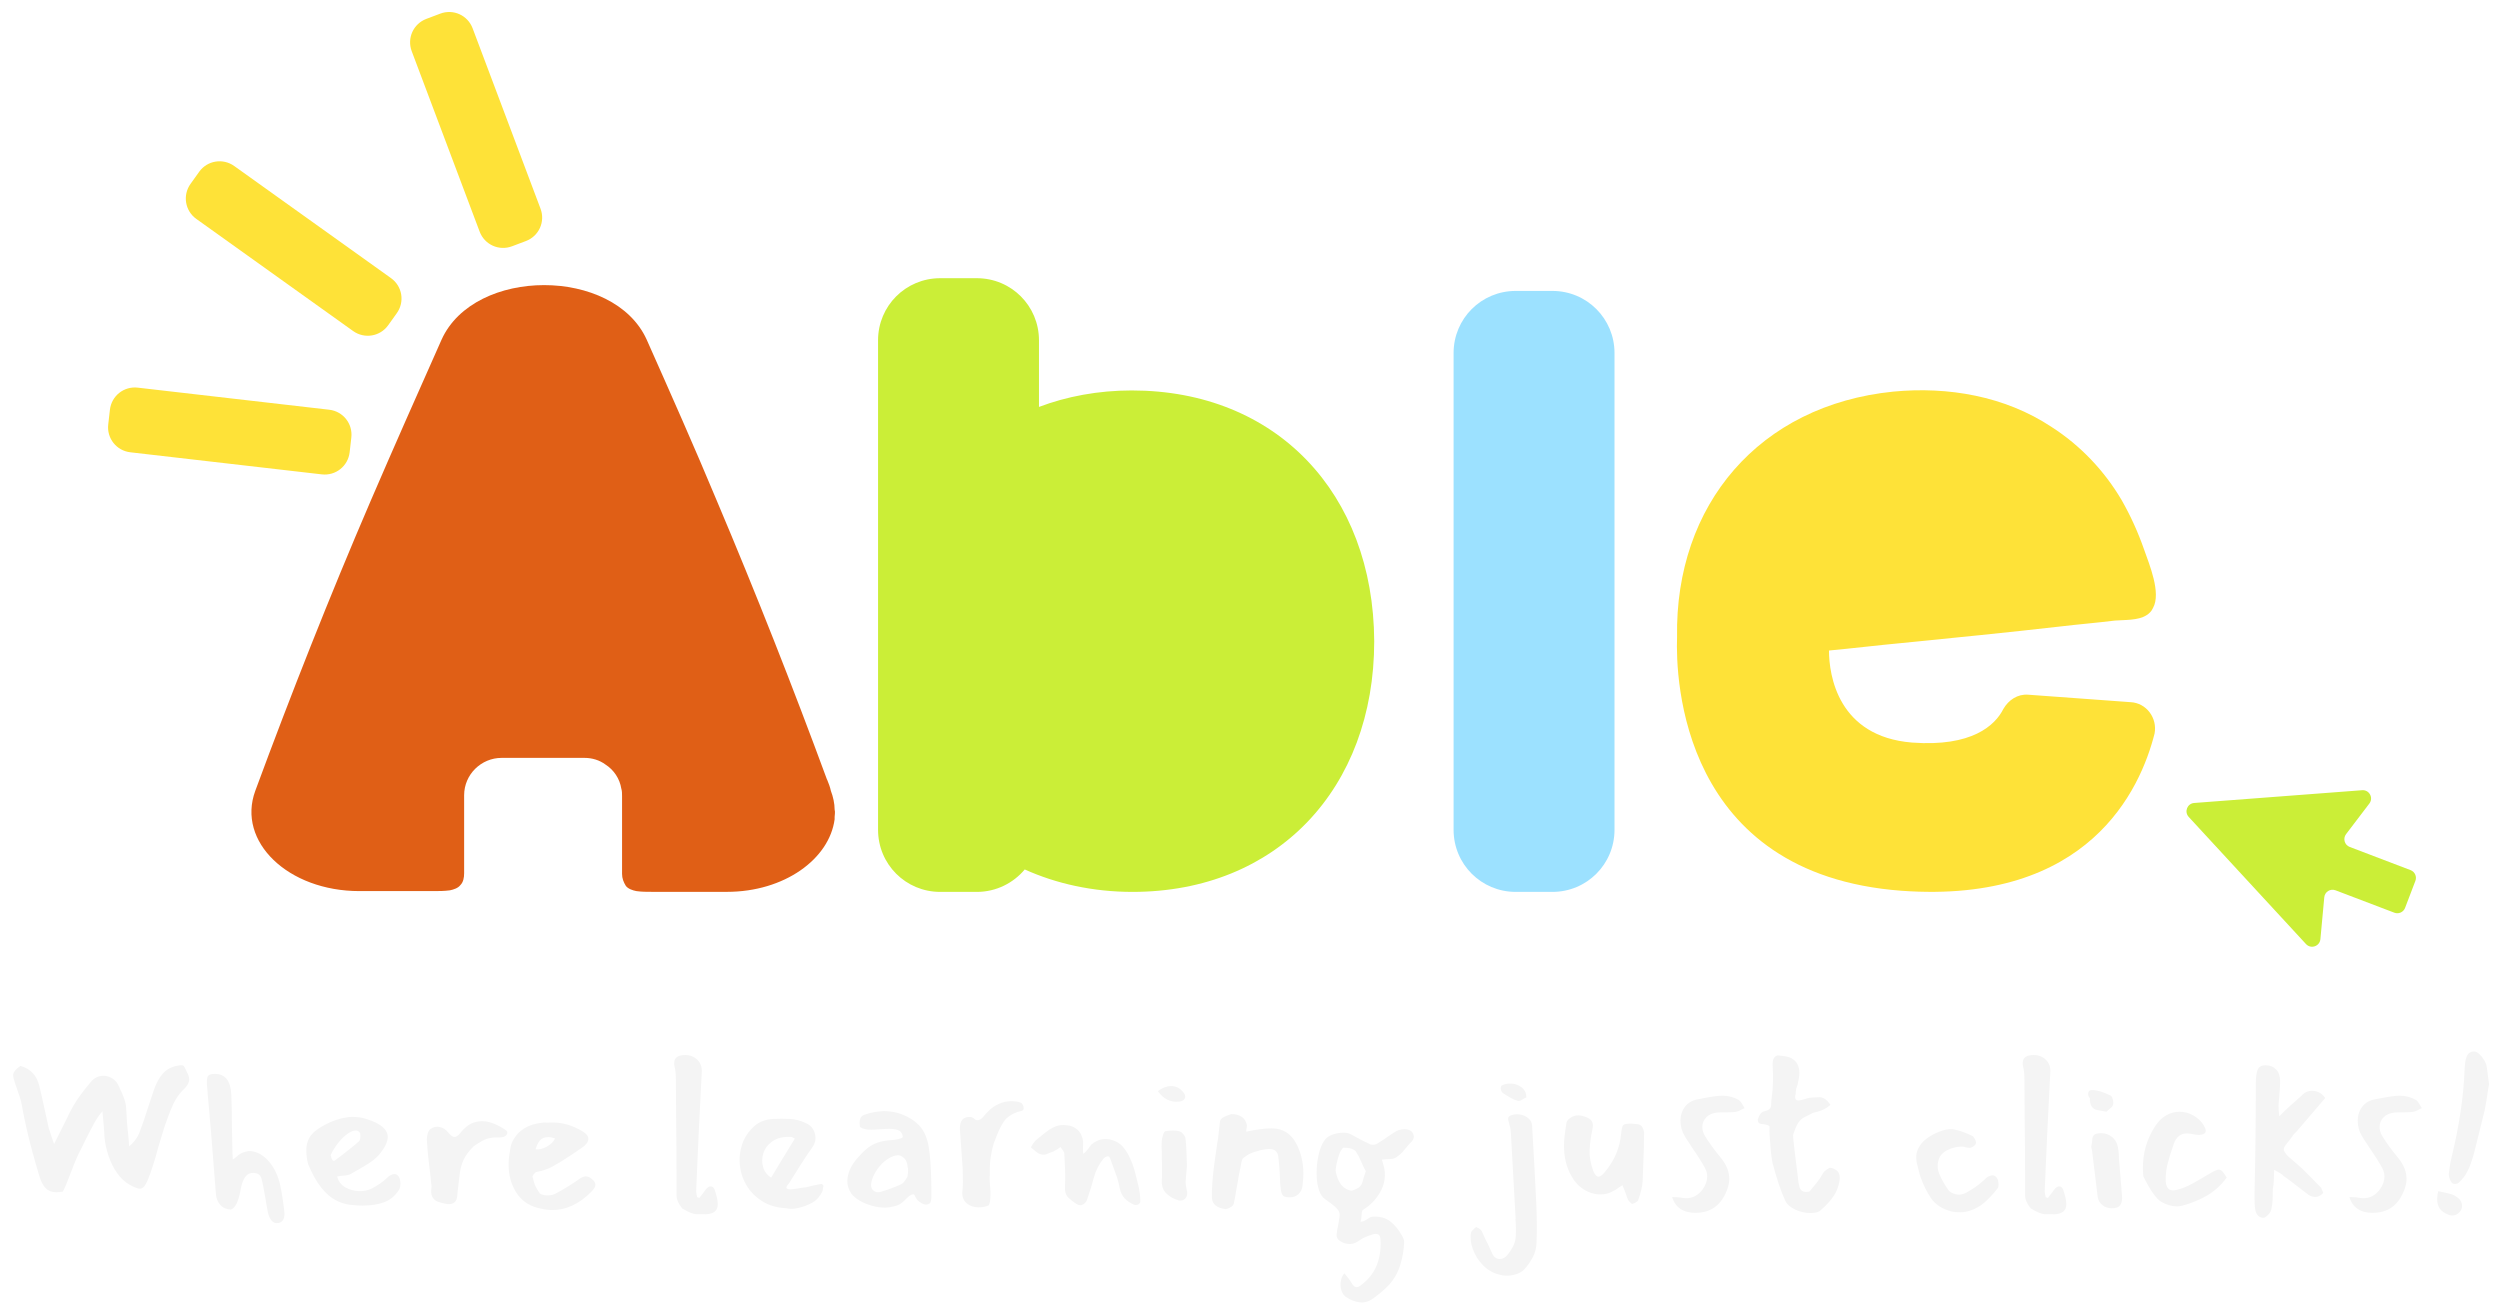 <?xml version="1.0" encoding="UTF-8"?>
<svg id="Layer_1" data-name="Layer 1" xmlns="http://www.w3.org/2000/svg" xmlns:xlink="http://www.w3.org/1999/xlink" viewBox="0 0 624.99 325.82">
  <defs>
    <style>
      .cls-1 {
        fill: #f4f4f4;
      }

      .cls-1, .cls-2, .cls-3, .cls-4, .cls-5 {
        stroke-width: 0px;
      }

      .cls-2 {
        fill: #e05f16;
      }

      .cls-6 {
        filter: url(#drop-shadow-1);
      }

      .cls-3 {
        fill: #9ce1ff;
      }

      .cls-4 {
        fill: #fee238;
      }

      .cls-5 {
        fill: #cbee37;
      }
    </style>
    <filter id="drop-shadow-1" filterUnits="userSpaceOnUse">
      <feOffset dx="3" dy="3"/>
      <feGaussianBlur result="blur" stdDeviation="2"/>
      <feFlood flood-color="#000" flood-opacity=".5"/>
      <feComposite in2="blur" operator="in"/>
      <feComposite in="SourceGraphic"/>
    </filter>
  </defs>
  <g>
    <path class="cls-1" d="M14.07,298.06c-1.09,0-1.97-.33-2.63-.99-.66-.66-1.2-1.71-1.64-3.17-.55-1.82-1.1-3.77-1.67-5.83-.57-2.06-1.08-4.11-1.53-6.13-.46-2.02-.83-3.88-1.12-5.56-.11-.69-.31-1.48-.6-2.35-.15-.4-.27-.74-.36-1.01-.09-.27-.16-.47-.19-.58l-.55-1.59c-.33-.95-.49-1.64-.49-2.08,0-.69.6-1.46,1.81-2.3,2.55.69,4.14,2.41,4.76,5.15.15.58.32,1.31.52,2.19.2.88.43,1.9.68,3.07l1.15,5.25c.22.58.42,1.19.6,1.81l.71,2.08,3.01-6.02c.58-1.28,1.16-2.41,1.72-3.39.57-.99,1.2-1.96,1.92-2.93.71-.97,1.54-2.02,2.49-3.15.88-1.06,1.95-1.59,3.23-1.59.8,0,1.56.24,2.27.71.71.47,1.25,1.15,1.62,2.03.07.15.15.32.22.52.07.2.18.43.33.68.44.99.75,1.8.93,2.44.18.64.29,1.45.33,2.44.04.73.08,1.56.14,2.49s.15,1.98.3,3.15l.27,3.17c.77-.66,1.37-1.32,1.81-2,.44-.67.78-1.41,1.04-2.22.25-.69.53-1.45.82-2.27.29-.82.58-1.72.88-2.71l1.64-4.93c.58-1.68,1.32-3.03,2.22-4.05.89-1.02,2.11-1.68,3.64-1.97.15-.04.3-.06.46-.08.16-.02.34-.03.52-.03.29,0,.49.05.6.16.15.15.4.64.77,1.48.4.73.6,1.35.6,1.86,0,.77-.4,1.55-1.2,2.35-.8.77-1.47,1.58-2,2.44s-1.01,1.84-1.45,2.96c-.44,1.11-.93,2.45-1.48,4.02-.15.47-.36,1.15-.63,2.02-.27.88-.59,1.94-.96,3.17-.47,1.79-.92,3.33-1.34,4.63-.42,1.3-.79,2.35-1.12,3.15-.18.47-.37.88-.55,1.23-.18.35-.35.61-.49.79-.33.4-.71.6-1.15.6s-1.24-.31-2.41-.93c-1.24-.69-2.31-1.67-3.2-2.93-.9-1.26-1.62-2.69-2.16-4.3-.55-1.61-.9-3.23-1.04-4.87l-.06-1.2c-.07-.99-.15-1.91-.22-2.76-.07-.86-.15-1.65-.22-2.38-.77.88-1.45,1.86-2.05,2.96-.6,1.09-1.3,2.45-2.11,4.05l-1.26,2.57c-.58,1.02-1.41,2.92-2.46,5.69-.99,2.63-1.66,4.23-2.03,4.82-.58.11-1.13.16-1.64.16Z"/>
    <path class="cls-1" d="M69.52,305.73c-.69.15-1.27-.09-1.72-.71-.46-.62-.76-1.39-.9-2.3-.37-2.15-.68-3.91-.93-5.28-.26-1.37-.46-2.31-.6-2.82-.33-1.06-1.17-1.51-2.52-1.37-1.35.15-2.26,1.61-2.74,4.38-.51,2.81-1.31,4.4-2.41,4.76-1.13-.07-2.02-.47-2.65-1.2-.64-.73-1-1.62-1.07-2.68-.44-5.88-.85-11.08-1.23-15.6-.38-4.52-.72-8.39-1.01-11.6-.07-1.09,0-1.84.22-2.24.22-.4.8-.6,1.75-.6,2.55,0,3.92,1.68,4.11,5.04.11,2.66.16,5.38.16,8.16l.11,5.42c0,.4,0,.83.03,1.29.02.46.04.94.08,1.45.29-.11.73-.44,1.31-.99.58-.51,1.48-.88,2.68-1.09,1.64,0,3.17.7,4.57,2.11,1.4,1.41,2.44,3.28,3.09,5.61.36,1.35.75,3.58,1.15,6.68.04.29.06.55.08.77.02.22.03.4.03.55,0,1.35-.53,2.12-1.59,2.3Z"/>
    <path class="cls-1" d="M90.7,301.4c-1.02,0-2.12-.07-3.28-.22-1.17-.15-2.35-.53-3.53-1.15-1.19-.62-2.36-1.64-3.53-3.07-1.17-1.42-2.28-3.41-3.34-5.97-.15-.58-.26-1.15-.33-1.7-.07-.55-.11-1.09-.11-1.64,0-1.71.48-3.1,1.45-4.16.97-1.06,2.53-2.06,4.68-3.01,2.01-.84,3.83-1.26,5.47-1.26,1.24,0,2.41.18,3.5.55,3.5,1.09,5.25,2.59,5.25,4.49,0,1.2-.71,2.66-2.13,4.38-.44.51-.94.99-1.51,1.42-.57.44-1.28.91-2.13,1.42-.86.51-2,1.17-3.42,1.97-.4.26-1,.4-1.81.44-.4.04-.74.07-1.01.11-.27.04-.48.07-.63.11.29,1.21.99,2.12,2.08,2.74,1.09.62,2.32.93,3.67.93,1.13,0,2.17-.25,3.12-.77,1.31-.69,2.48-1.51,3.5-2.46.69-.69,1.35-1.04,1.97-1.04.4,0,.75.2,1.04.6.29.51.44,1.1.44,1.75,0,.73-.15,1.3-.44,1.7-.95,1.46-2.18,2.46-3.69,3.01-1.51.55-3.28.82-5.28.82ZM83.91,289.96c1.28-.95,2.41-1.81,3.39-2.6.99-.78,1.81-1.47,2.46-2.05.22-.22.33-.62.33-1.2,0-.4-.02-.66-.05-.77-.07-.18-.2-.35-.38-.49-.26-.11-.4-.18-.44-.22-.66-.07-1.39.16-2.19.71s-1.59,1.29-2.35,2.22-1.44,2-2.03,3.2c.29,1.35.71,1.75,1.26,1.2Z"/>
    <path class="cls-1" d="M111.83,301.02c-.88-.15-1.64-.34-2.3-.57-.66-.24-1.14-.65-1.45-1.23-.31-.58-.38-1.42-.19-2.52-.18-1.9-.39-3.79-.63-5.67-.24-1.88-.41-3.75-.52-5.61-.07-.58-.02-1.22.16-1.92.18-.69.46-1.13.82-1.31.66-.47,1.4-.62,2.22-.44.82.18,1.52.64,2.11,1.37.55.69,1.04,1.07,1.48,1.12s.93-.25,1.48-.9c1.13-1.46,2.33-2.38,3.59-2.76,1.26-.38,2.53-.39,3.8-.03,1.28.37,2.54.97,3.78,1.81.51.26.72.58.63.99-.09.4-.41.69-.96.88-.47.11-1,.16-1.56.14-.57-.02-1.05,0-1.45.08-.8.11-1.58.37-2.33.79-.75.42-1.45.87-2.11,1.34-1.21,1.2-2.04,2.34-2.52,3.39-.47,1.06-.79,2.17-.93,3.34-.15,1.17-.31,2.54-.49,4.11-.04.55-.09,1.11-.16,1.7-.07.58-.28,1.06-.63,1.42-.35.37-.96.53-1.83.49Z"/>
    <path class="cls-1" d="M137.88,302.5c-.47,0-1-.05-1.59-.14-.58-.09-1.22-.23-1.92-.41-2.33-.62-4.12-1.92-5.36-3.91-1.24-1.99-1.86-4.28-1.86-6.87,0-.84.05-1.61.16-2.3.04-.25.12-.79.25-1.61.13-.82.34-1.51.63-2.05,1.39-2.66,3.85-4.18,7.39-4.54.18-.04.34-.05.47-.05h.36c.11.04.22.05.33.05h.27c.15-.04.31-.05.49-.05h.66c2.48,0,4.93.71,7.33,2.13,1.13.66,1.66,1.35,1.59,2.08-.04.69-.58,1.41-1.64,2.13l-2.85,1.92c-1.75,1.17-3.24,2.08-4.46,2.74-1.22.66-2.56,1.11-4.02,1.37-.22.07-.45.27-.68.57-.24.31-.34.54-.3.68.04.11.09.27.16.49.07.22.15.49.22.82.14.69.64,1.64,1.48,2.85.44.25.99.4,1.64.44.77.04,1.44-.07,2.03-.33,1.06-.55,2.11-1.14,3.15-1.78,1.04-.64,2.07-1.32,3.09-2.05.62-.4,1.13-.6,1.53-.6.58,0,1.17.29,1.75.88.44.36.66.78.66,1.26s-.35,1.06-1.04,1.75c-3.07,3.07-6.37,4.58-9.91,4.54ZM133.89,287.33c.88.11,1.81-.12,2.82-.68,1-.57,1.69-1.25,2.05-2.05-.66-.22-1.24-.33-1.75-.33-.84,0-1.5.26-1.97.77-.47.51-.86,1.28-1.15,2.3Z"/>
    <path class="cls-1" d="M175.76,303.54h-1.64c-.77,0-1.95-.47-3.56-1.42-.95-1.17-1.42-2.26-1.42-3.28,0-4.27,0-8.01-.03-11.22-.02-3.21-.05-5.89-.08-8.05l-.06-9.63c0-.62-.03-1.23-.08-1.83s-.16-1.16-.3-1.67c-.04-.11-.05-.33-.05-.66,0-1.35.91-2.03,2.74-2.03,1.2,0,2.22.39,3.04,1.18.82.79,1.19,1.82,1.12,3.09-.04.95-.1,2.15-.19,3.61-.09,1.46-.17,3.16-.25,5.09l-.33,6.57c-.15,3.1-.27,5.81-.36,8.13-.09,2.32-.17,4.26-.25,5.83-.04.36-.02.77.05,1.2.07.44.13.71.16.82l.55.22c.73-.91,1.26-1.61,1.59-2.08.4-.55.82-.82,1.26-.82s.77.27.99.82c.51,1.53.77,2.68.77,3.45,0,.44-.02.71-.05.82-.15.73-.56,1.24-1.23,1.53-.68.29-1.47.4-2.38.33Z"/>
    <path class="cls-1" d="M196.67,302.06c-2.41-.11-4.46-.7-6.16-1.78-1.7-1.08-3.02-2.44-3.97-4.1-.95-1.66-1.49-3.46-1.61-5.39-.13-1.93.19-3.81.96-5.64.62-1.39,1.53-2.61,2.74-3.67,1.2-1.06,2.75-1.64,4.65-1.75,1.39-.07,2.77-.07,4.16,0,1.39.07,2.72.42,4,1.04,1.17.47,1.92,1.34,2.27,2.6s.12,2.44-.68,3.53c-1.02,1.42-2.01,2.9-2.96,4.43-.95,1.53-1.9,3.05-2.85,4.54-.55.58-.73.99-.55,1.2.18.22.57.3,1.18.25.6-.05,1.26-.15,1.97-.27.71-.13,1.3-.21,1.78-.25.22-.07.65-.18,1.29-.33.64-.15,1.24-.27,1.81-.38.57-.11.85-.13.85-.05.29.29.39.48.3.58-.09.09-.14.34-.14.74,0,.29-.19.72-.57,1.29-.38.57-.76,1.01-1.12,1.34-.44.4-1.11.8-2.03,1.2-.91.4-1.86.69-2.85.88-.99.18-1.81.18-2.46,0ZM192.78,294.4c.95-1.61,1.93-3.24,2.96-4.9,1.02-1.66,2.01-3.27,2.96-4.84-.26-.15-.46-.25-.6-.33-.15-.07-.29-.11-.44-.11-1.9-.07-3.41.29-4.54,1.09-1.13.8-1.89,1.79-2.27,2.96-.38,1.17-.41,2.33-.08,3.48s1,2.03,2.03,2.65Z"/>
    <path class="cls-1" d="M221.19,301.9c-1.02,0-2.09-.16-3.2-.47-1.11-.31-2.13-.73-3.04-1.26-.91-.53-1.61-1.1-2.08-1.72-.73-1.09-1.08-2.19-1.04-3.28.07-1.79.8-3.54,2.19-5.26.95-1.13,1.82-2.03,2.6-2.68.78-.66,1.64-1.16,2.57-1.51.93-.35,2.05-.57,3.37-.68.29,0,.68-.04,1.18-.11.49-.07.94-.17,1.34-.3.4-.13.6-.26.6-.41,0-.51-.22-.99-.66-1.42-.51-.4-1.44-.6-2.79-.6-.26,0-.58,0-.96.03-.38.02-.83.05-1.34.08-.51.04-.95.06-1.31.08-.37.02-.64.03-.82.03-1.2,0-2.1-.2-2.68-.6-.15-.04-.22-.38-.22-1.04,0-1.13.38-1.82,1.15-2.08.8-.29,1.61-.51,2.41-.66.8-.15,1.62-.24,2.46-.27,2.12,0,4.08.47,5.88,1.4s3.13,2.09,3.97,3.48c.84,1.35,1.39,3.27,1.64,5.75.15,1.35.25,2.9.33,4.65.07,1.75.11,3.69.11,5.8,0,1.17-.16,1.84-.49,2.03-.29.18-.57.27-.82.27-.33,0-.71-.12-1.15-.36-.44-.24-.82-.54-1.15-.9l-.38-.66c-.15-.4-.31-.62-.49-.66-.33,0-.69.16-1.09.46-.4.31-.75.63-1.04.96-.22.22-.44.42-.66.6s-.46.35-.71.49c-.4.26-1.2.49-2.41.71-.26.04-.48.06-.68.08s-.39.03-.57.03ZM219.5,298.06c.25,0,.49-.04.71-.11.84-.25,1.69-.54,2.54-.85.86-.31,1.69-.65,2.49-1.01.36-.18.69-.49.99-.93.29-.44.47-.71.55-.82.07-.11.14-.43.19-.96.05-.53.06-.96.03-1.29-.07-.11-.13-.4-.16-.88-.04-.25-.1-.48-.19-.68-.09-.2-.17-.39-.25-.57-.18-.29-.47-.56-.88-.82-.4-.25-.77-.36-1.09-.33-.69.04-1.44.29-2.24.77-.8.47-1.55,1.11-2.24,1.92-.69.84-1.23,1.69-1.62,2.55-.38.86-.57,1.65-.57,2.38.04.58.31,1.04.82,1.37.29.18.6.27.93.27Z"/>
    <path class="cls-1" d="M244.78,301.84c-.66,0-1.26-.09-1.81-.27-1.61-.62-2.41-1.73-2.41-3.34,0-.33.02-.55.05-.66.04-.25.06-.57.08-.93.02-.36.03-.78.03-1.26l-.05-3.17-.66-9.36-.05-.77c0-1.9.8-2.85,2.41-2.85.44,0,.8.13,1.09.38.29.29.57.44.82.44.51,0,.99-.24,1.42-.71.4-.51.84-1,1.31-1.48.73-.77,1.61-1.39,2.63-1.86,1.02-.47,2.06-.71,3.12-.71s1.86.13,2.41.38c.22.07.4.27.55.57.15.31.21.61.19.9-.02.29-.21.49-.58.6-1.35.26-2.55.84-3.61,1.75-1.02.91-2.13,3.08-3.34,6.51-.33,1.13-.58,2.28-.74,3.45-.16,1.17-.23,2.65-.19,4.43-.04.07-.05.17-.05.3v.41c0,.26,0,.54.03.85.02.31.04.67.08,1.07.04.4.06.76.08,1.07.02.31.03.56.03.74,0,1.79-.18,2.81-.55,3.06-.66.29-1.42.44-2.3.44Z"/>
    <path class="cls-1" d="M283.43,301.13c-.99-.44-1.76-.98-2.33-1.61s-.96-1.47-1.18-2.49c-.22-1.24-.56-2.45-1.01-3.64s-.88-2.36-1.29-3.53c-.15-.55-.37-.81-.68-.79-.31.02-.67.21-1.07.57-1.17,1.46-1.98,3.07-2.44,4.84-.46,1.77-.99,3.51-1.61,5.23-.15.58-.48,1.04-1.01,1.37-.53.33-1.1.29-1.72-.11-.66-.4-1.31-.91-1.97-1.53-.66-.62-.95-1.55-.88-2.79.07-1.31.08-2.66.03-4.05-.06-1.39-.12-2.75-.19-4.1,0-.29-.12-.59-.36-.9-.24-.31-.43-.59-.58-.85-.36.26-.69.47-.98.66-.29.18-.58.35-.88.49-.47.15-.93.32-1.37.52-.44.2-.88.28-1.31.25-.51-.07-1.01-.3-1.5-.68-.49-.38-.94-.76-1.34-1.12-.04-.07.12-.37.46-.9.35-.53.72-.94,1.12-1.23.69-.55,1.39-1.1,2.08-1.67.69-.56,1.46-1.03,2.3-1.4.84-.36,1.77-.49,2.79-.38,1.17.07,2.13.47,2.9,1.18.77.71,1.22,1.71,1.37,2.98,0,.26,0,.71-.03,1.37-.02.66,0,1.2.03,1.64.4-.25.79-.64,1.18-1.15.38-.51.67-.89.85-1.15.91-.8,1.91-1.26,2.98-1.37,1.08-.11,2.11.07,3.09.55.84.37,1.57.96,2.19,1.78s1.11,1.67,1.48,2.55c.51,1.09.92,2.26,1.23,3.5.31,1.24.61,2.45.9,3.61.11.55.2,1.08.27,1.59s.11,1.06.11,1.64c.07.47-.06.82-.41,1.04-.35.22-.76.26-1.23.11Z"/>
    <path class="cls-1" d="M294.76,275.4c-2.15.22-3.92-.66-5.31-2.63,1.17-.84,2.28-1.26,3.34-1.26,1.28,0,2.33.58,3.17,1.75.22.26.33.57.33.93,0,.33-.15.6-.44.82-.29.22-.66.35-1.09.38ZM295.14,300.14c-.26,0-.42-.02-.49-.05-1.24-.36-2.26-.94-3.06-1.72-.8-.79-1.19-1.83-1.15-3.15.04-.29.06-.66.06-1.1v-3.26c0-.49-.02-.9-.06-1.23v-1.86c-.07-.73-.07-1.59,0-2.57.04-.47.15-.98.33-1.53.18-.55.38-.84.6-.88.62-.11,1.28-.16,1.97-.16.95,0,1.64.16,2.08.49.33.29.6.64.82,1.04.22.44.38,2.87.49,7.28l-.33,3.94c0,.47.05.99.16,1.53.11.55.18.91.22,1.09.07.58-.05,1.09-.38,1.51-.33.42-.75.63-1.26.63Z"/>
    <path class="cls-1" d="M306.47,302.28c-2.26-.26-3.43-1.22-3.5-2.9-.04-2.12.13-4.62.49-7.5.15-1.06.27-2.01.38-2.85.11-.84.22-1.57.33-2.19.07-.62.18-1.33.33-2.13l.33-2.9c.07-.58.13-1.05.16-1.4.04-.35.24-.66.6-.93.36-.27,1.09-.59,2.19-.96,2.23,0,3.54.91,3.94,2.74v.11c0,.11,0,.23-.03.36-.02.13-.05.28-.08.47-.07.44-.09.68-.05.71,2.52-.55,4.65-.82,6.4-.82,2.77,0,4.83,1.31,6.18,3.94,1.13,2.23,1.7,4.69,1.7,7.39,0,.37-.02.79-.05,1.29-.04.49-.09,1.07-.16,1.72-.11.88-.46,1.58-1.04,2.11-.58.53-1.28.79-2.08.79-.55,0-1-.05-1.34-.16-.35-.11-.6-.41-.77-.9-.16-.49-.28-1.29-.36-2.38l-.05-1.15c-.04-1.09-.09-2.12-.17-3.06-.07-.95-.16-1.82-.27-2.63-.18-1.2-.93-1.81-2.24-1.81-.29,0-.61.03-.96.08s-.72.12-1.12.19c-.8.22-1.42.4-1.86.55-.44.15-.82.31-1.15.49-.33.18-.77.47-1.31.88-.26.18-.44.55-.55,1.09-.11.55-.17.86-.17.93-.26,1.17-.5,2.45-.74,3.86-.24,1.41-.5,2.91-.79,4.52-.04.07-.06.19-.08.36-.02.16-.06.39-.14.68-.11.58-.77,1.06-1.97,1.42Z"/>
    <path class="cls-1" d="M343.36,324.56c-1.17.84-2.34,1.18-3.5,1.01-1.17-.16-2.3-.61-3.39-1.34-.51-.37-.88-.9-1.12-1.62-.24-.71-.29-1.47-.16-2.27s.43-1.48.9-2.03c.4.47.78.95,1.12,1.42.35.47.65.93.9,1.37.33.44.65.67.96.68.31.02.65-.1,1.01-.36,1.93-1.42,3.29-3.11,4.08-5.06.78-1.95,1.1-4.1.96-6.43-.04-.73-.24-1.18-.6-1.34-.37-.16-.84-.16-1.42.03-.58.18-1.14.38-1.67.6-.53.22-1.03.49-1.5.82-.8.62-1.62.94-2.44.96-.82.02-1.61-.21-2.38-.68-.69-.4-1.01-.96-.96-1.67.05-.71.19-1.54.41-2.49.11-.73.21-1.33.3-1.81.09-.47.07-.9-.05-1.29-.13-.38-.47-.83-1.01-1.34-.55-.51-1.39-1.15-2.52-1.92-.66-.44-1.16-1.17-1.51-2.19s-.55-2.18-.6-3.48c-.05-1.29,0-2.59.19-3.89.18-1.29.47-2.46.88-3.5.4-1.04.89-1.81,1.48-2.33.44-.36,1.02-.66,1.75-.88.73-.22,1.48-.34,2.24-.36.77-.02,1.4.1,1.92.36.8.44,1.6.87,2.38,1.29.78.42,1.58.81,2.38,1.18.25.15.57.21.93.19.36-.02.67-.1.93-.25.73-.44,1.31-.81,1.75-1.12.44-.31.88-.62,1.34-.93.46-.31,1.03-.68,1.72-1.12.36-.18.79-.32,1.29-.41.49-.09.92-.1,1.29-.03.84.11,1.4.5,1.67,1.18.27.68.14,1.31-.41,1.89-.55.55-.99,1.03-1.31,1.45-.33.42-.66.81-.99,1.18-.33.37-.82.79-1.48,1.26-.4.29-.94.45-1.61.47-.68.02-1.36.06-2.05.14.11.4.23.81.36,1.23.13.42.23.85.3,1.29.29,1.97-.07,3.85-1.1,5.64-1.02,1.79-2.41,3.23-4.16,4.32-.22.11-.36.36-.41.77-.05.4-.09.81-.11,1.23-.02.42-.1.74-.25.96.25.11.57.07.93-.11.36-.18.72-.39,1.07-.63.35-.24.63-.37.85-.41,1.82-.15,3.31.2,4.46,1.04,1.15.84,2.18,2.06,3.09,3.67.15.25.27.52.38.79s.16.56.16.85c-.07,1.93-.39,3.82-.96,5.67-.57,1.84-1.5,3.51-2.82,5.01-.55.58-1.16,1.16-1.83,1.72-.68.57-1.36,1.1-2.05,1.61ZM336.69,297.3c.47.22.82.34,1.04.36.22.02.62-.1,1.2-.36.91-.37,1.48-.99,1.7-1.86.22-.88.49-1.75.82-2.63-.44-.8-.83-1.62-1.18-2.46-.35-.84-.78-1.66-1.29-2.46-.22-.29-.59-.53-1.12-.71-.53-.18-1.21-.27-2.05-.27-.4.37-.74.92-1.01,1.67-.27.75-.48,1.5-.63,2.24-.15.75-.24,1.32-.27,1.72,0,.26.09.7.27,1.34s.47,1.29.88,1.94c.4.66.95,1.15,1.64,1.48Z"/>
    <path class="cls-1" d="M375,318.7c-1.68-.4-3.1-1.2-4.27-2.41-1.17-1.2-2.02-2.56-2.55-4.08-.53-1.51-.67-2.89-.41-4.13.04-.18.25-.46.66-.82.4-.37.62-.53.66-.49.25.11.51.25.77.41.25.16.44.36.55.57.33.77.62,1.4.88,1.92.25.51.51,1.02.77,1.53s.55,1.15.88,1.92c.4,1.02,1.02,1.56,1.86,1.62.84.05,1.59-.36,2.24-1.23.62-.84,1.08-1.59,1.37-2.24.29-.66.47-1.35.52-2.08.05-.73.06-1.59.03-2.57,0-.33,0-.65-.03-.96-.02-.31-.05-.61-.08-.9h.06c-.22-3.61-.42-7.22-.6-10.81-.18-3.59-.38-7.2-.6-10.81-.04-.51-.11-1-.22-1.48-.11-.47-.24-.95-.38-1.42-.15-.51-.11-.88.11-1.09s.53-.36.93-.44c.69-.18,1.4-.19,2.13-.03.73.16,1.36.48,1.89.96.53.47.81,1.08.85,1.81.18,3.21.36,6.42.55,9.63.18,3.21.35,6.42.49,9.63.07,1.68.12,3.35.14,5.01.02,1.66,0,3.33-.08,5.01-.04,1.28-.34,2.45-.9,3.53-.57,1.08-1.27,2.09-2.11,3.04-.69.73-1.62,1.21-2.79,1.45-1.17.24-2.26.23-3.28-.03ZM379.38,275.18c-.66-.18-1.29-.46-1.89-.82-.6-.36-1.2-.73-1.78-1.09-.18-.15-.33-.38-.44-.71-.11-.33-.13-.6-.05-.82,0-.18.14-.34.41-.47.27-.13.52-.21.74-.25,1.35-.29,2.56-.11,3.64.55,1.08.66,1.6,1.59,1.56,2.79-.29.11-.65.3-1.07.57-.42.27-.79.36-1.12.25Z"/>
    <path class="cls-1" d="M408.01,300.96c-.07,0-.23-.12-.46-.36-.24-.24-.41-.45-.52-.63-.15-.29-.28-.64-.41-1.04-.13-.4-.28-.84-.47-1.31l-.44-1.04-.11-.33-.16.16-.88.55c-.22.18-.45.35-.68.49s-.48.27-.74.38c-.84.51-1.84.77-3.01.77-1.46,0-2.85-.41-4.16-1.23-1.31-.82-2.35-1.94-3.12-3.37-1.24-2.15-1.86-4.69-1.86-7.61,0-.73.05-1.55.16-2.46.11-.91.25-1.93.44-3.07.04-.55.38-1.02,1.04-1.42.58-.4,1.22-.6,1.92-.6.4,0,.79.05,1.15.16.91.26,1.56.57,1.94.93.38.36.58.86.58,1.48,0,.26-.05.64-.16,1.15-.37,1.64-.58,3.28-.66,4.93-.04.91.03,1.8.19,2.65.16.86.39,1.69.68,2.49.4,1.02.86,1.53,1.37,1.53.36,0,.84-.33,1.42-.98,1.35-1.6,2.35-3.21,3.01-4.82.66-1.6,1.06-3.27,1.21-4.98.11-1.17.29-1.88.55-2.13.11-.11.35-.2.71-.27.18-.04.39-.06.63-.06h.79c.66.04,1.17.08,1.53.14s.67.21.9.47c.24.26.45.75.63,1.48l-.05,2.57v1.01c0,.42-.02.89-.05,1.4l-.27,7.33c-.07,1.31-.46,2.92-1.15,4.82-.07.11-.27.27-.6.47-.33.2-.62.32-.88.36Z"/>
    <path class="cls-1" d="M423.88,303.21c-3.07,0-5.02-1.31-5.86-3.94.29,0,.68,0,1.18.03.49.02.9.06,1.23.14.25.04.47.06.66.08s.33.03.44.03c1.64,0,3.01-.73,4.11-2.19.77-1.06,1.15-2.13,1.15-3.23,0-.73-.18-1.44-.55-2.13-.4-.73-.85-1.49-1.34-2.27-.49-.78-1.03-1.6-1.62-2.44-.37-.58-.73-1.14-1.09-1.67-.37-.53-.69-1.05-.99-1.56-.73-1.17-1.09-2.46-1.09-3.89,0-1.31.37-2.47,1.12-3.48.75-1,1.85-1.63,3.31-1.89l1.75-.33c.95-.18,1.78-.32,2.49-.41.71-.09,1.3-.14,1.78-.14,1.53,0,2.92.37,4.16,1.09.25.18.52.5.79.96.27.46.48.81.63,1.07-.15.04-.3.1-.46.19-.16.09-.36.19-.58.3-.26.15-.47.25-.66.3-.18.05-.37.1-.55.14-.26.04-.58.06-.96.08-.38.02-.83.03-1.34.03h-1.29c-.38,0-.7.02-.96.05-1.17.11-2.09.5-2.76,1.18s-1.01,1.49-1.01,2.44c0,.73.22,1.48.66,2.24.95,1.57,2.32,3.45,4.11,5.64,1.31,1.64,1.97,3.34,1.97,5.09,0,.95-.22,1.95-.66,3.01-1.46,3.65-4.05,5.47-7.77,5.47Z"/>
    <path class="cls-1" d="M452.62,303.26c-1.28,0-2.54-.28-3.78-.85-1.24-.57-2.08-1.3-2.52-2.22-.58-1.24-1.13-2.64-1.64-4.19-.51-1.55-1.02-3.27-1.53-5.17-.11-.51-.22-1.19-.33-2.05-.11-.86-.2-1.85-.27-2.98l-.16-2.03c-.04-.84-.04-1.5,0-1.97.07-.44-.64-.71-2.13-.82-.55-.07-.82-.44-.82-1.1.36-1.24.93-1.93,1.7-2.08,1.02-.22,1.57-.69,1.64-1.42,0-.69.05-1.42.16-2.19.18-1.17.28-2.42.3-3.75.02-1.33,0-2.73-.08-4.19-.07-1.39.35-2.19,1.26-2.41l.49.05c.15.04.57.09,1.26.16.73.11,1.31.29,1.75.55,1.28.73,1.92,1.95,1.92,3.67,0,.66-.15,1.61-.44,2.85l-.33.99c-.11.55-.16,1-.16,1.37-.33,1.09-.07,1.64.77,1.64.15,0,.4-.05.77-.14.36-.09.84-.23,1.42-.41.18-.07.59-.14,1.23-.19.64-.05,1.21-.08,1.72-.08,1.02,0,1.95.64,2.79,1.92l-.71.55c-.84.62-2.04,1.09-3.61,1.42-.91.44-1.67.82-2.27,1.15-.6.33-1.1.8-1.5,1.42-.4.62-.82,1.62-1.26,3.01,0,.44.11,1.57.33,3.39l.27,2.3c.18,1.39.34,2.6.46,3.64.13,1.04.23,1.89.3,2.55.07.29.15.65.25,1.07.09.42.31.76.66,1.01.35.26.96.31,1.83.16,1.46-1.71,2.41-2.94,2.85-3.67l.55-.93c.25-.44.82-.89,1.7-1.37l.55.11c.58.18,1.05.46,1.4.82.35.37.52.89.52,1.59,0,.37-.02.6-.05.71-.22,1.46-.73,2.77-1.53,3.94-.8,1.17-1.86,2.32-3.17,3.45-.47.47-1.31.71-2.52.71Z"/>
    <path class="cls-1" d="M487.76,302.83c-2.26-.62-3.93-1.71-5.01-3.28-1.08-1.57-2-3.47-2.76-5.69-.22-.91-.44-1.77-.66-2.57-.22-.8-.31-1.6-.27-2.38.04-.78.33-1.6.88-2.44.47-.8,1.24-1.55,2.3-2.24,1.06-.69,2.2-1.23,3.42-1.61,1.22-.38,2.27-.45,3.15-.19.73.15,1.47.37,2.22.66.75.29,1.49.62,2.22.99.62.8.86,1.41.71,1.81-.15.4-.57.75-1.26,1.04-.55.07-1.15-.02-1.81-.27-1.02-.07-2.12.1-3.28.52-1.17.42-2.04,1.07-2.63,1.94-.69,1.46-.76,2.89-.19,4.3.57,1.41,1.36,2.8,2.38,4.19.33.44.98.77,1.94.99.97.22,2.09-.11,3.37-.99.8-.44,1.55-.94,2.24-1.51.69-.56,1.37-1.16,2.03-1.78.51-.33.99-.49,1.42-.49s.82.27,1.15.82c.18.33.28.78.3,1.34.02.57-.08.96-.3,1.18-.95,1.24-1.98,2.35-3.09,3.34-1.11.98-2.36,1.71-3.75,2.16-1.39.46-2.96.52-4.71.19Z"/>
    <path class="cls-1" d="M512.89,303.54h-1.64c-.77,0-1.95-.47-3.56-1.42-.95-1.17-1.42-2.26-1.42-3.28,0-4.27,0-8.01-.03-11.22-.02-3.21-.05-5.89-.08-8.05l-.06-9.63c0-.62-.03-1.23-.08-1.83s-.16-1.16-.3-1.67c-.04-.11-.05-.33-.05-.66,0-1.35.91-2.03,2.74-2.03,1.2,0,2.22.39,3.04,1.18.82.79,1.19,1.82,1.12,3.09-.04.95-.1,2.15-.19,3.61-.09,1.46-.17,3.16-.25,5.09l-.33,6.57c-.15,3.1-.27,5.81-.36,8.13-.09,2.32-.17,4.26-.25,5.83-.04.36-.02.77.05,1.2.07.44.13.71.16.82l.55.22c.73-.91,1.26-1.61,1.59-2.08.4-.55.82-.82,1.26-.82s.77.27.99.82c.51,1.53.77,2.68.77,3.45,0,.44-.02.71-.05.82-.15.73-.56,1.24-1.23,1.53-.68.29-1.47.4-2.38.33Z"/>
    <path class="cls-1" d="M526.62,277.92l-2.19-.38c-1.35-.22-2.01-1.22-1.97-3.01-.29-.29-.44-.64-.44-1.04,0-.25.07-.48.22-.68.15-.2.38-.3.71-.3,1.31,0,2.87.46,4.65,1.37.22.04.41.34.57.9.17.57.19,1.03.08,1.4-.04.26-.25.55-.66.88-.47.37-.8.66-.99.88ZM527.94,302.06c-.91,0-1.69-.25-2.33-.77-.64-.51-1.03-1.17-1.18-1.97l-1.42-11.6-.22-1.04c.18-.77.27-1.35.27-1.75,0-.51.15-.91.46-1.2.31-.29.9-.44,1.78-.44,1.02,0,1.92.32,2.71.96.78.64,1.27,1.47,1.45,2.49.11.51.18,1.08.22,1.7.04.62.05,1.02.05,1.2l.77,9.36c.07.99-.07,1.74-.44,2.27-.37.53-1.08.79-2.13.79Z"/>
    <path class="cls-1" d="M544.08,301.57c-1.2,0-2.45-.37-3.72-1.09-1.28-.73-2.79-2.87-4.54-6.4-.04-.47-.06-.88-.08-1.23-.02-.35-.03-.63-.03-.85,0-3.83,1.02-7.32,3.07-10.45.8-1.24,1.73-2.15,2.79-2.74,1.06-.58,2.15-.88,3.28-.88,1.24,0,2.42.32,3.53.96,1.11.64,1.98,1.49,2.6,2.54.29.51.44.93.44,1.26,0,.66-.57,1-1.7,1.04-.29,0-.63-.04-1.01-.11-.38-.07-.67-.13-.85-.16-.26-.04-.47-.06-.66-.08-.18-.02-.35-.03-.49-.03-1.57,0-2.66.88-3.28,2.63-.69,1.97-1.21,3.61-1.53,4.93-.33,1.31-.49,2.63-.49,3.94,0,1.82.6,2.74,1.81,2.74.55,0,1.39-.2,2.52-.6.88-.33,1.8-.77,2.76-1.31.97-.55,1.91-1.09,2.82-1.64l1.2-.71c1.06-.62,1.77-.93,2.13-.93.33,0,.64.15.93.44.15.15.3.35.46.6.17.26.37.57.63.93-1.31,1.83-2.9,3.29-4.76,4.41-1.86,1.11-4,2-6.4,2.65-.48.11-.95.17-1.42.17Z"/>
    <path class="cls-1" d="M566.36,304.3c-.48.22-.97.18-1.48-.11-.51-.29-.86-.82-1.04-1.59-.11-.55-.17-1.18-.19-1.89-.02-.71-.03-1.41-.03-2.11.22-9.31.33-18.56.33-27.75,0-1.64.16-2.81.49-3.5.33-.69.99-1.04,1.97-1.04,1.06,0,1.92.35,2.6,1.04.67.69,1.01,1.68,1.01,2.96,0,.95-.05,1.91-.14,2.87-.09.97-.17,2-.25,3.09,0,.33,0,.71.03,1.15.02.44.06.99.14,1.64,1.06-1.06,2.02-1.97,2.87-2.74.86-.77,1.72-1.53,2.6-2.3.58-.69,1.26-1.11,2.03-1.26.77-.15,1.51-.06,2.24.25.73.31,1.31.81,1.75,1.5-1.13,1.35-2.32,2.74-3.56,4.16-1.24,1.42-2.45,2.83-3.61,4.21-.47.4-.82.8-1.04,1.2-.4.58-.89,1.21-1.45,1.89-.57.68-.79,1.21-.68,1.61.29.66.77,1.27,1.45,1.83.67.57,1.32,1.12,1.94,1.67,1.06.91,2.08,1.89,3.07,2.93.99,1.04,1.95,2.03,2.9,2.98.07.26.16.47.27.66s.18.38.22.6c-.66.69-1.35,1.02-2.08.98-.73-.04-1.37-.29-1.92-.77-.99-.73-1.97-1.49-2.96-2.27-.99-.79-1.95-1.51-2.9-2.16-.26-.29-.57-.54-.93-.74-.37-.2-.86-.48-1.48-.85-.04.95-.06,1.79-.08,2.52-.02.73-.1,1.5-.25,2.3,0,.91-.02,1.77-.05,2.57s-.15,1.62-.33,2.46c-.07.4-.27.78-.58,1.15-.31.36-.61.64-.9.82Z"/>
    <path class="cls-1" d="M593.19,303.21c-3.07,0-5.02-1.31-5.86-3.94.29,0,.68,0,1.18.03.49.02.9.06,1.23.14.25.04.47.06.66.08s.33.03.44.03c1.64,0,3.01-.73,4.11-2.19.77-1.06,1.15-2.13,1.15-3.23,0-.73-.18-1.44-.55-2.13-.4-.73-.85-1.49-1.34-2.27-.49-.78-1.03-1.6-1.62-2.44-.37-.58-.73-1.14-1.09-1.67-.37-.53-.69-1.05-.99-1.56-.73-1.17-1.09-2.46-1.09-3.89,0-1.31.37-2.47,1.12-3.48.75-1,1.85-1.63,3.31-1.89l1.75-.33c.95-.18,1.78-.32,2.49-.41.71-.09,1.3-.14,1.78-.14,1.53,0,2.92.37,4.16,1.09.25.18.52.5.79.96.27.46.48.81.63,1.07-.15.04-.3.1-.46.19-.16.09-.36.19-.58.3-.26.15-.47.25-.66.3-.18.05-.37.1-.55.14-.26.04-.58.06-.96.08-.38.02-.83.03-1.34.03h-1.29c-.38,0-.7.02-.96.05-1.17.11-2.09.5-2.76,1.18s-1.01,1.49-1.01,2.44c0,.73.22,1.48.66,2.24.95,1.57,2.32,3.45,4.11,5.64,1.31,1.64,1.97,3.34,1.97,5.09,0,.95-.22,1.95-.66,3.01-1.46,3.65-4.05,5.47-7.77,5.47Z"/>
    <path class="cls-1" d="M613.11,303.87c-.44,0-.88-.11-1.31-.33-1.68-.69-2.52-1.93-2.52-3.72,0-.69.09-1.37.27-2.03l1.53.33c.36.07.68.15.96.22s.54.15.79.22c.29.07.57.19.85.36.27.16.54.34.79.52.69.58,1.04,1.26,1.04,2.02,0,.48-.15.91-.44,1.31-.51.73-1.17,1.09-1.97,1.09ZM613.66,295.98c-.26,0-.47-.07-.66-.22-.22-.22-.41-.56-.57-1.01-.17-.46-.25-.87-.25-1.23.07-.62.16-1.28.27-1.97.11-.69.25-1.44.44-2.24,1.9-7.81,2.97-15,3.23-21.57l.05-.82c.07-1.42.28-2.45.63-3.09.35-.64.9-.96,1.67-.96.44,0,.88.21,1.34.63.46.42.87.93,1.23,1.53.36.6.58,1.21.66,1.83l.55,4.16-.33,1.97c-.15,1.09-.29,2.02-.44,2.79-.15.77-.26,1.37-.33,1.81-.26,1.06-.6,2.47-1.04,4.24-.44,1.77-.97,3.9-1.59,6.38-.29,1.02-.57,1.9-.82,2.63-.25.73-.51,1.33-.77,1.81-.26.55-.57,1.07-.93,1.56-.37.49-.79.96-1.26,1.4-.26.26-.62.38-1.09.38Z"/>
  </g>
  <g class="cls-6">
    <path class="cls-4" d="M84.41,110.07l.42-3.68c.4-3.46-2.06-6.56-5.52-6.96l-47.87-5.52c-3.46-.4-6.56,2.06-6.96,5.52l-.42,3.68c-.4,3.46,2.06,6.56,5.52,6.96l47.87,5.52c3.46.4,6.56-2.06,6.96-5.52Z"/>
    <path class="cls-4" d="M94.04,78.31l2.16-3.02c2.02-2.83,1.38-6.74-1.45-8.76l-39.2-28.03c-2.83-2.02-6.74-1.38-8.76,1.45l-2.16,3.02c-2.02,2.83-1.38,6.74,1.45,8.76l39.2,28.03c2.83,2.02,6.74,1.38,8.76-1.45Z"/>
    <path class="cls-4" d="M125,58.57l3.47-1.31c3.26-1.23,4.89-4.83,3.66-8.09L115.15,4.07c-1.23-3.26-4.83-4.89-8.09-3.66l-3.47,1.31c-3.26,1.23-4.89,4.83-3.66,8.09l16.98,45.1c1.23,3.26,4.83,4.89,8.09,3.66Z"/>
    <g>
      <path class="cls-3" d="M385.09,69.73h-9.17c-8.61,0-15.53,6.92-15.53,15.53v119.18c0,8.61,6.92,15.53,15.53,15.53h9.17c8.61,0,15.53-6.92,15.53-15.53v-119.18c0-8.61-6.92-15.53-15.53-15.53Z"/>
      <path class="cls-5" d="M279.94,94.61c-8.42,0-16.28,1.5-23.2,4.12v-16.65c0-8.61-6.92-15.53-15.53-15.53h-9.17c-8.61,0-15.53,6.92-15.53,15.53v122.36c0,8.61,6.92,15.53,15.53,15.53h9.17c4.86,0,9.17-2.25,11.97-5.61,7.86,3.55,17.03,5.61,26.94,5.61,36.11,0,60.43-25.82,60.43-62.68-.19-37.04-24.51-62.68-60.62-62.68Z"/>
      <path class="cls-4" d="M529.64,172.54l-25.63-1.87c-2.62-.19-4.86,1.31-6.17,3.55-2.06,4.12-7.86,9.54-22.83,8.42-18.52-1.5-20.77-16.84-20.77-23.01,5.99-.56,12.16-1.31,18.15-1.87,13.1-1.31,26.38-2.62,39.48-4.12,4.68-.56,9.35-.94,13.84-1.5,2.43-.19,5.8,0,7.86-1.31.37-.19.75-.56.94-.75.37-.37.56-.75.75-1.12,2.06-3.74-.94-10.85-2.25-14.59-1.5-4.3-3.37-8.42-5.61-12.35-4.3-7.3-10.29-13.66-17.59-18.33-11.6-7.67-25.82-10.1-39.48-8.79-33.49,3.37-54.63,28.25-54.07,61.37-.37,10.29.94,59.31,56.13,63.42,46.77,3.37,59.68-25.26,63.24-39.29.75-3.93-2.06-7.67-5.99-7.86Z"/>
      <path class="cls-2" d="M203.75,191.9c-8.61-23.39-17.77-46.59-27.5-69.6-5.61-13.47-11.6-26.94-17.59-40.41-8.23-18.15-43.03-18.15-51.26,0-5.99,13.47-11.97,26.94-17.77,40.41-10.29,23.95-19.83,48.08-28.81,72.4-4.68,12.72,8.23,25.07,26.01,25.07h18.52c1.5,0,2.62,0,4.12-.19.94-.19,2.06-.56,2.62-1.31.75-.75.94-1.87.94-2.99v-19.46c0-5.24,4.3-9.35,9.35-9.35h20.77c1.87,0,3.74.56,5.24,1.68,2.06,1.31,3.55,3.55,3.93,5.99.19.56.19,1.31.19,1.87v19.46c0,1.12.37,2.06.94,2.99.56.75,1.68,1.12,2.62,1.31,1.31.19,2.62.19,4.12.19h18.52c14.41,0,25.63-8.23,26.94-18.15v-.56c0-.56.19-1.12,0-1.87,0-1.5-.37-3.18-.94-4.68-.19-.94-.56-1.87-.94-2.81Z"/>
    </g>
    <path class="cls-5" d="M544.16,201.22l29.33,31.79c1.22,1.32,3.43.57,3.6-1.22l.97-10.47c.13-1.37,1.52-2.24,2.81-1.75l14.71,5.6c1.07.41,2.27-.13,2.68-1.2l2.58-6.76c.41-1.07-.13-2.27-1.2-2.68l-15.22-5.8c-1.3-.49-1.75-2.1-.91-3.2l5.82-7.65c1.09-1.43-.02-3.47-1.81-3.33l-41.98,3.19c-1.73.13-2.55,2.2-1.37,3.48Z"/>
  </g>
</svg>